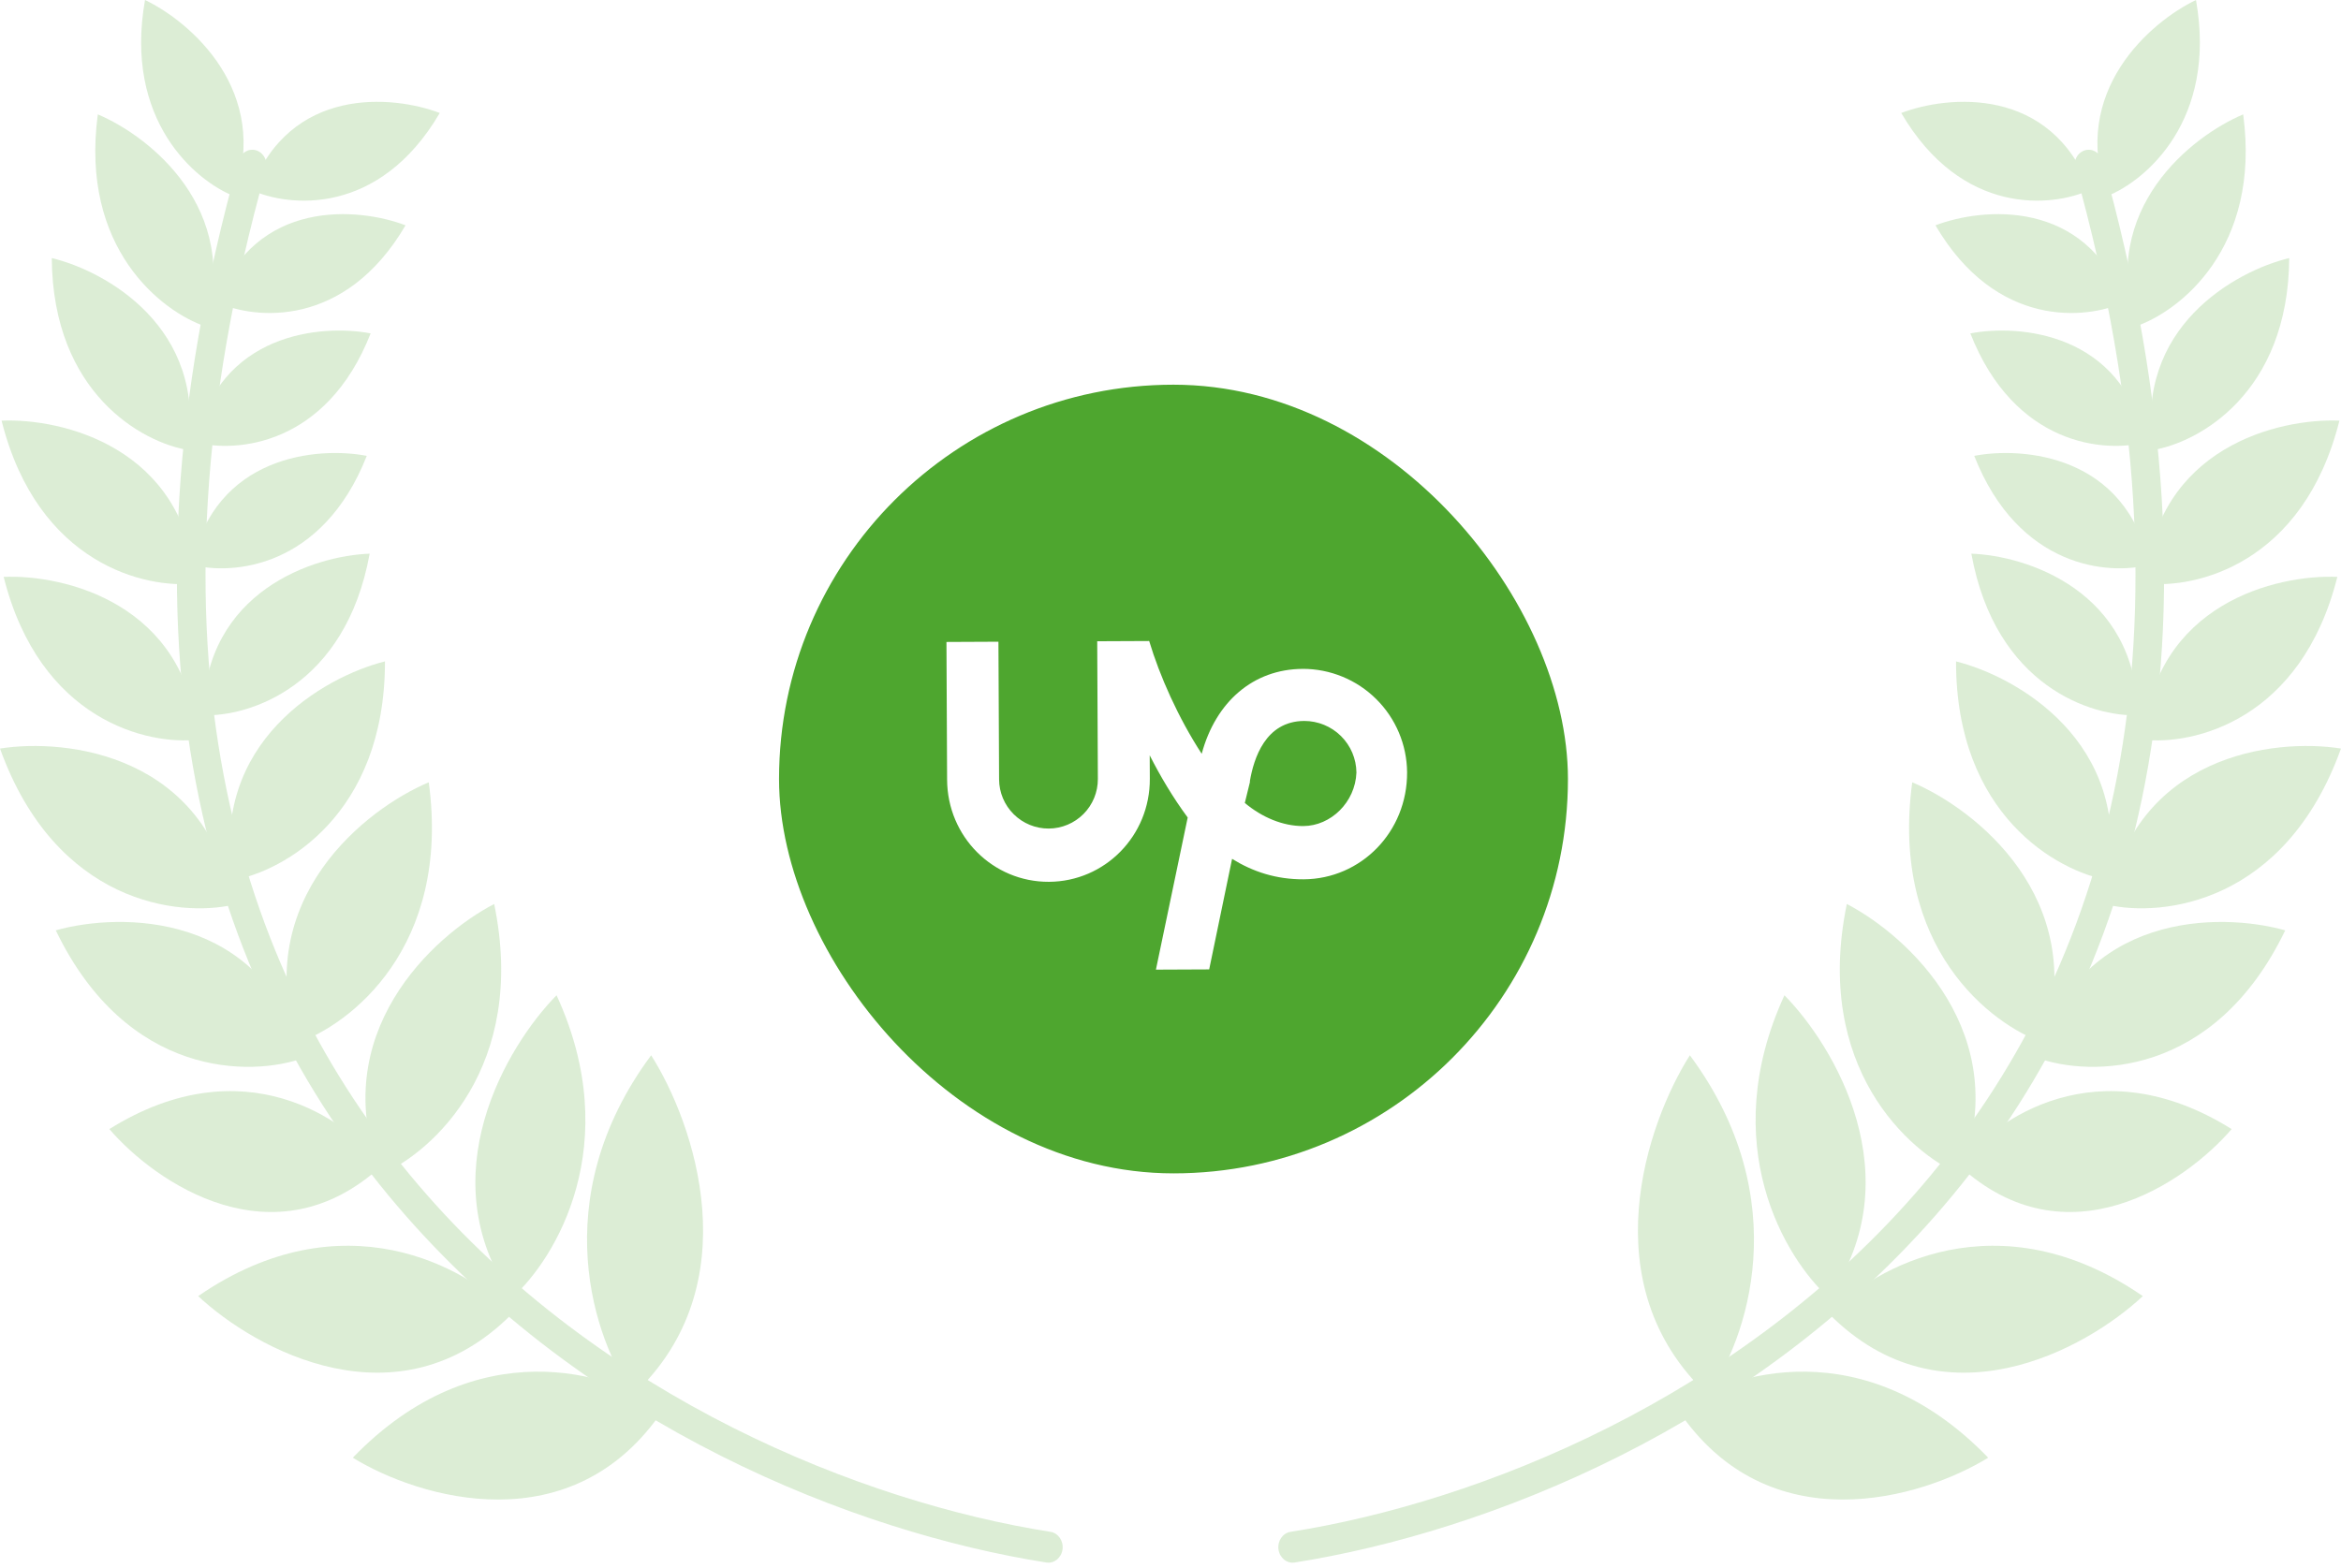 <svg width="200" height="134" viewBox="0 0 200 134" fill="none" xmlns="http://www.w3.org/2000/svg">
<g opacity="0.2">
<path d="M20.383 13.738C20.579 13.038 21.261 12.643 21.907 12.855C22.553 13.067 22.919 13.806 22.723 14.506C11.322 55.258 20.193 83.016 35.721 101.241C51.326 119.555 73.795 128.404 89.742 130.908C90.41 131.013 90.873 131.685 90.776 132.409C90.679 133.133 90.059 133.635 89.391 133.53C73.07 130.967 50.017 121.925 33.924 103.037C17.754 84.059 8.753 55.303 20.383 13.738Z" fill="#4EA62F"/>
<path d="M56.685 120.433C52.233 117.265 40.691 113.657 30.141 124.574C35.755 128.029 48.922 132.037 56.685 120.433Z" fill="#4EA62F"/>
<path d="M43.711 112.312C39.915 108.264 29.245 102.287 16.931 110.763C21.814 115.338 34.006 122.052 43.711 112.312Z" fill="#4EA62F"/>
<path d="M32.623 99.612C29.612 95.606 20.74 89.372 9.343 96.49C13.264 101.054 23.411 108.07 32.623 99.612Z" fill="#4EA62F"/>
<path d="M32.52 100.389C36.949 98.472 45.09 91.161 42.219 77.255C37.026 79.947 27.816 88.343 32.52 100.389Z" fill="#4EA62F"/>
<path d="M25.956 90.406C21.429 92.036 10.854 92.138 4.765 79.507C10.336 77.936 22.373 77.915 25.956 90.406Z" fill="#4EA62F"/>
<path d="M19.963 77.314C15.299 78.398 4.777 77.246 0 63.97C5.696 63.068 17.664 64.473 19.963 77.314Z" fill="#4EA62F"/>
<path d="M19.892 75.226C24.23 74.461 32.902 69.65 32.889 56.521C27.721 57.817 17.887 63.372 19.892 75.226Z" fill="#4EA62F"/>
<path d="M17.345 61.125C21.229 61.268 29.513 58.706 31.581 47.317C26.893 47.481 17.484 50.471 17.345 61.125Z" fill="#4EA62F"/>
<path d="M16.387 48.261C19.79 49.173 27.543 48.59 31.334 38.957C27.169 38.152 18.349 38.886 16.387 48.261Z" fill="#4EA62F"/>
<path d="M16.719 37.797C20.122 38.709 27.875 38.125 31.666 28.492C27.501 27.688 18.681 28.422 16.719 37.797Z" fill="#4EA62F"/>
<path d="M18.508 25.82C21.73 27.317 29.468 28.098 34.647 19.256C30.657 17.732 21.843 16.912 18.508 25.82Z" fill="#4EA62F"/>
<path d="M21.431 16.221C24.652 17.717 32.391 18.498 37.57 9.656C33.58 8.133 24.765 7.313 21.431 16.221Z" fill="#4EA62F"/>
<path d="M19.987 16.76C16.695 15.458 10.565 10.283 12.389 0C16.258 1.852 23.196 7.798 19.987 16.76Z" fill="#4EA62F"/>
<path d="M16.033 38.451C12.198 37.814 4.508 33.642 4.422 22.054C8.993 23.153 17.715 27.971 16.033 38.451Z" fill="#4EA62F"/>
<path d="M17.536 27.891C13.835 26.631 6.818 21.244 8.357 9.776C12.721 11.613 20.667 17.808 17.536 27.891Z" fill="#4EA62F"/>
<path d="M16.902 63.211C12.659 63.698 3.402 61.596 0.313 49.3C5.458 49.081 15.979 51.556 16.902 63.211Z" fill="#4EA62F"/>
<path d="M16.723 49.86C12.481 50.346 3.224 48.244 0.135 35.948C5.28 35.729 15.8 38.205 16.723 49.86Z" fill="#4EA62F"/>
<path d="M25.362 89.138C29.912 87.585 38.534 80.953 36.631 66.854C31.267 69.118 21.503 76.744 25.362 89.138Z" fill="#4EA62F"/>
<path d="M43.755 110.894C47.46 107.591 53.405 97.798 47.549 85.054C43.306 89.363 36.608 100.564 43.755 110.894Z" fill="#4EA62F"/>
<path d="M54.111 119.182C50.813 114.651 46.498 102.509 55.629 90.183C59.291 95.941 64.115 109.804 54.111 119.182Z" fill="#4EA62F"/>
</g>
<g opacity="0.2">
<path d="M179.617 13.738C179.421 13.038 178.739 12.643 178.093 12.855C177.447 13.067 177.081 13.806 177.277 14.506C188.679 55.258 179.807 83.017 164.279 101.241C148.674 119.556 126.205 128.404 110.258 130.908C109.59 131.013 109.127 131.685 109.224 132.409C109.321 133.133 109.941 133.635 110.609 133.53C126.93 130.967 149.983 121.926 166.076 103.038C182.246 84.06 191.247 55.303 179.617 13.738Z" fill="#4EA62F"/>
<path d="M143.315 120.433C147.767 117.265 159.309 113.658 169.859 124.574C164.245 128.029 151.078 132.037 143.315 120.433Z" fill="#4EA62F"/>
<path d="M156.289 112.312C160.085 108.264 170.755 102.287 183.069 110.764C178.186 115.338 165.994 122.053 156.289 112.312Z" fill="#4EA62F"/>
<path d="M167.377 99.612C170.388 95.606 179.26 89.372 190.657 96.49C186.736 101.055 176.589 108.07 167.377 99.612Z" fill="#4EA62F"/>
<path d="M167.48 100.39C163.051 98.472 154.91 91.161 157.781 77.256C162.974 79.948 172.184 88.343 167.48 100.39Z" fill="#4EA62F"/>
<path d="M174.044 90.406C178.571 92.036 189.146 92.138 195.235 79.508C189.664 77.936 177.627 77.915 174.044 90.406Z" fill="#4EA62F"/>
<path d="M180.037 77.314C184.701 78.398 195.223 77.246 200 63.97C194.304 63.068 182.336 64.473 180.037 77.314Z" fill="#4EA62F"/>
<path d="M180.108 75.226C175.77 74.461 167.098 69.65 167.111 56.522C172.279 57.817 182.113 63.372 180.108 75.226Z" fill="#4EA62F"/>
<path d="M182.655 61.126C178.771 61.268 170.487 58.707 168.419 47.317C173.107 47.481 182.516 50.471 182.655 61.126Z" fill="#4EA62F"/>
<path d="M183.613 48.261C180.21 49.174 172.457 48.59 168.666 38.957C172.831 38.153 181.651 38.887 183.613 48.261Z" fill="#4EA62F"/>
<path d="M183.281 37.797C179.878 38.709 172.125 38.126 168.334 28.493C172.499 27.688 181.319 28.422 183.281 37.797Z" fill="#4EA62F"/>
<path d="M181.492 25.821C178.27 27.317 170.532 28.099 165.353 19.256C169.343 17.733 178.157 16.913 181.492 25.821Z" fill="#4EA62F"/>
<path d="M178.569 16.221C175.348 17.717 167.609 18.499 162.43 9.656C166.42 8.133 175.234 7.313 178.569 16.221Z" fill="#4EA62F"/>
<path d="M180.013 16.761C183.306 15.459 189.435 10.284 187.611 0C183.742 1.853 176.804 7.798 180.013 16.761Z" fill="#4EA62F"/>
<path d="M183.967 38.452C187.802 37.814 195.492 33.643 195.578 22.054C191.007 23.153 182.285 27.971 183.967 38.452Z" fill="#4EA62F"/>
<path d="M182.464 27.891C186.165 26.631 193.182 21.244 191.643 9.776C187.279 11.613 179.333 17.808 182.464 27.891Z" fill="#4EA62F"/>
<path d="M183.098 63.212C187.341 63.698 196.598 61.596 199.687 49.3C194.542 49.081 184.022 51.556 183.098 63.212Z" fill="#4EA62F"/>
<path d="M183.277 49.86C187.519 50.346 196.776 48.245 199.865 35.948C194.72 35.729 184.2 38.205 183.277 49.86Z" fill="#4EA62F"/>
<path d="M174.638 89.138C170.089 87.585 161.466 80.954 163.369 66.855C168.733 69.118 178.496 76.744 174.638 89.138Z" fill="#4EA62F"/>
<path d="M156.245 110.895C152.54 107.591 146.595 97.799 152.451 85.055C156.694 89.363 163.392 100.564 156.245 110.895Z" fill="#4EA62F"/>
<path d="M145.889 119.182C149.187 114.651 153.502 102.509 144.371 90.183C140.709 95.942 135.885 109.804 145.889 119.182Z" fill="#4EA62F"/>
</g>
<g filter="url(#filter0_d_22_239)">
<rect x="66.556" y="13.749" width="67.399" height="67.399" rx="33.699" fill="#4EA62F"/>
<path d="M111.289 38.035C107.072 38.055 103.865 40.845 102.665 45.291C100.651 42.192 99.08 38.647 98.179 35.654L93.739 35.674L93.794 47.442C93.799 48.561 93.36 49.636 92.572 50.431C91.785 51.225 90.714 51.675 89.595 51.681C88.477 51.686 87.401 51.246 86.607 50.459C85.812 49.671 85.362 48.6 85.356 47.482L85.3 35.714L80.859 35.735L80.914 47.502C80.937 52.385 84.839 56.255 89.614 56.232C94.389 56.208 98.257 52.305 98.234 47.42L98.224 45.422C99.119 47.193 100.238 49.075 101.469 50.736L98.754 63.737L103.305 63.717L105.262 54.27C107.043 55.373 109.034 56.029 111.375 56.018C116.26 55.994 120.239 51.981 120.213 46.873C120.195 44.52 119.246 42.27 117.574 40.614C115.903 38.957 113.643 38.03 111.29 38.033L111.289 38.035ZM111.352 51.468C109.577 51.476 107.798 50.707 106.349 49.492L106.784 47.715V47.613C107.111 45.723 108.091 42.5 111.423 42.485C112.597 42.483 113.725 42.946 114.561 43.771C115.397 44.597 115.873 45.719 115.885 46.894C115.785 49.447 113.686 51.456 111.353 51.467L111.352 51.468Z" fill="white"/>
</g>
<defs>
<filter id="filter0_d_22_239" x="45.038" y="11.358" width="110.435" height="110.435" filterUnits="userSpaceOnUse" color-interpolation-filters="sRGB">
<feFlood flood-opacity="0" result="BackgroundImageFix"/>
<feColorMatrix in="SourceAlpha" type="matrix" values="0 0 0 0 0 0 0 0 0 0 0 0 0 0 0 0 0 0 127 0" result="hardAlpha"/>
<feMorphology radius="9.564" operator="erode" in="SourceAlpha" result="effect1_dropShadow_22_239"/>
<feOffset dy="19.127"/>
<feGaussianBlur stdDeviation="15.541"/>
<feComposite in2="hardAlpha" operator="out"/>
<feColorMatrix type="matrix" values="0 0 0 0 0 0 0 0 0 0 0 0 0 0 0 0 0 0 0.08 0"/>
<feBlend mode="normal" in2="BackgroundImageFix" result="effect1_dropShadow_22_239"/>
<feBlend mode="normal" in="SourceGraphic" in2="effect1_dropShadow_22_239" result="shape"/>
</filter>
</defs>
</svg>
